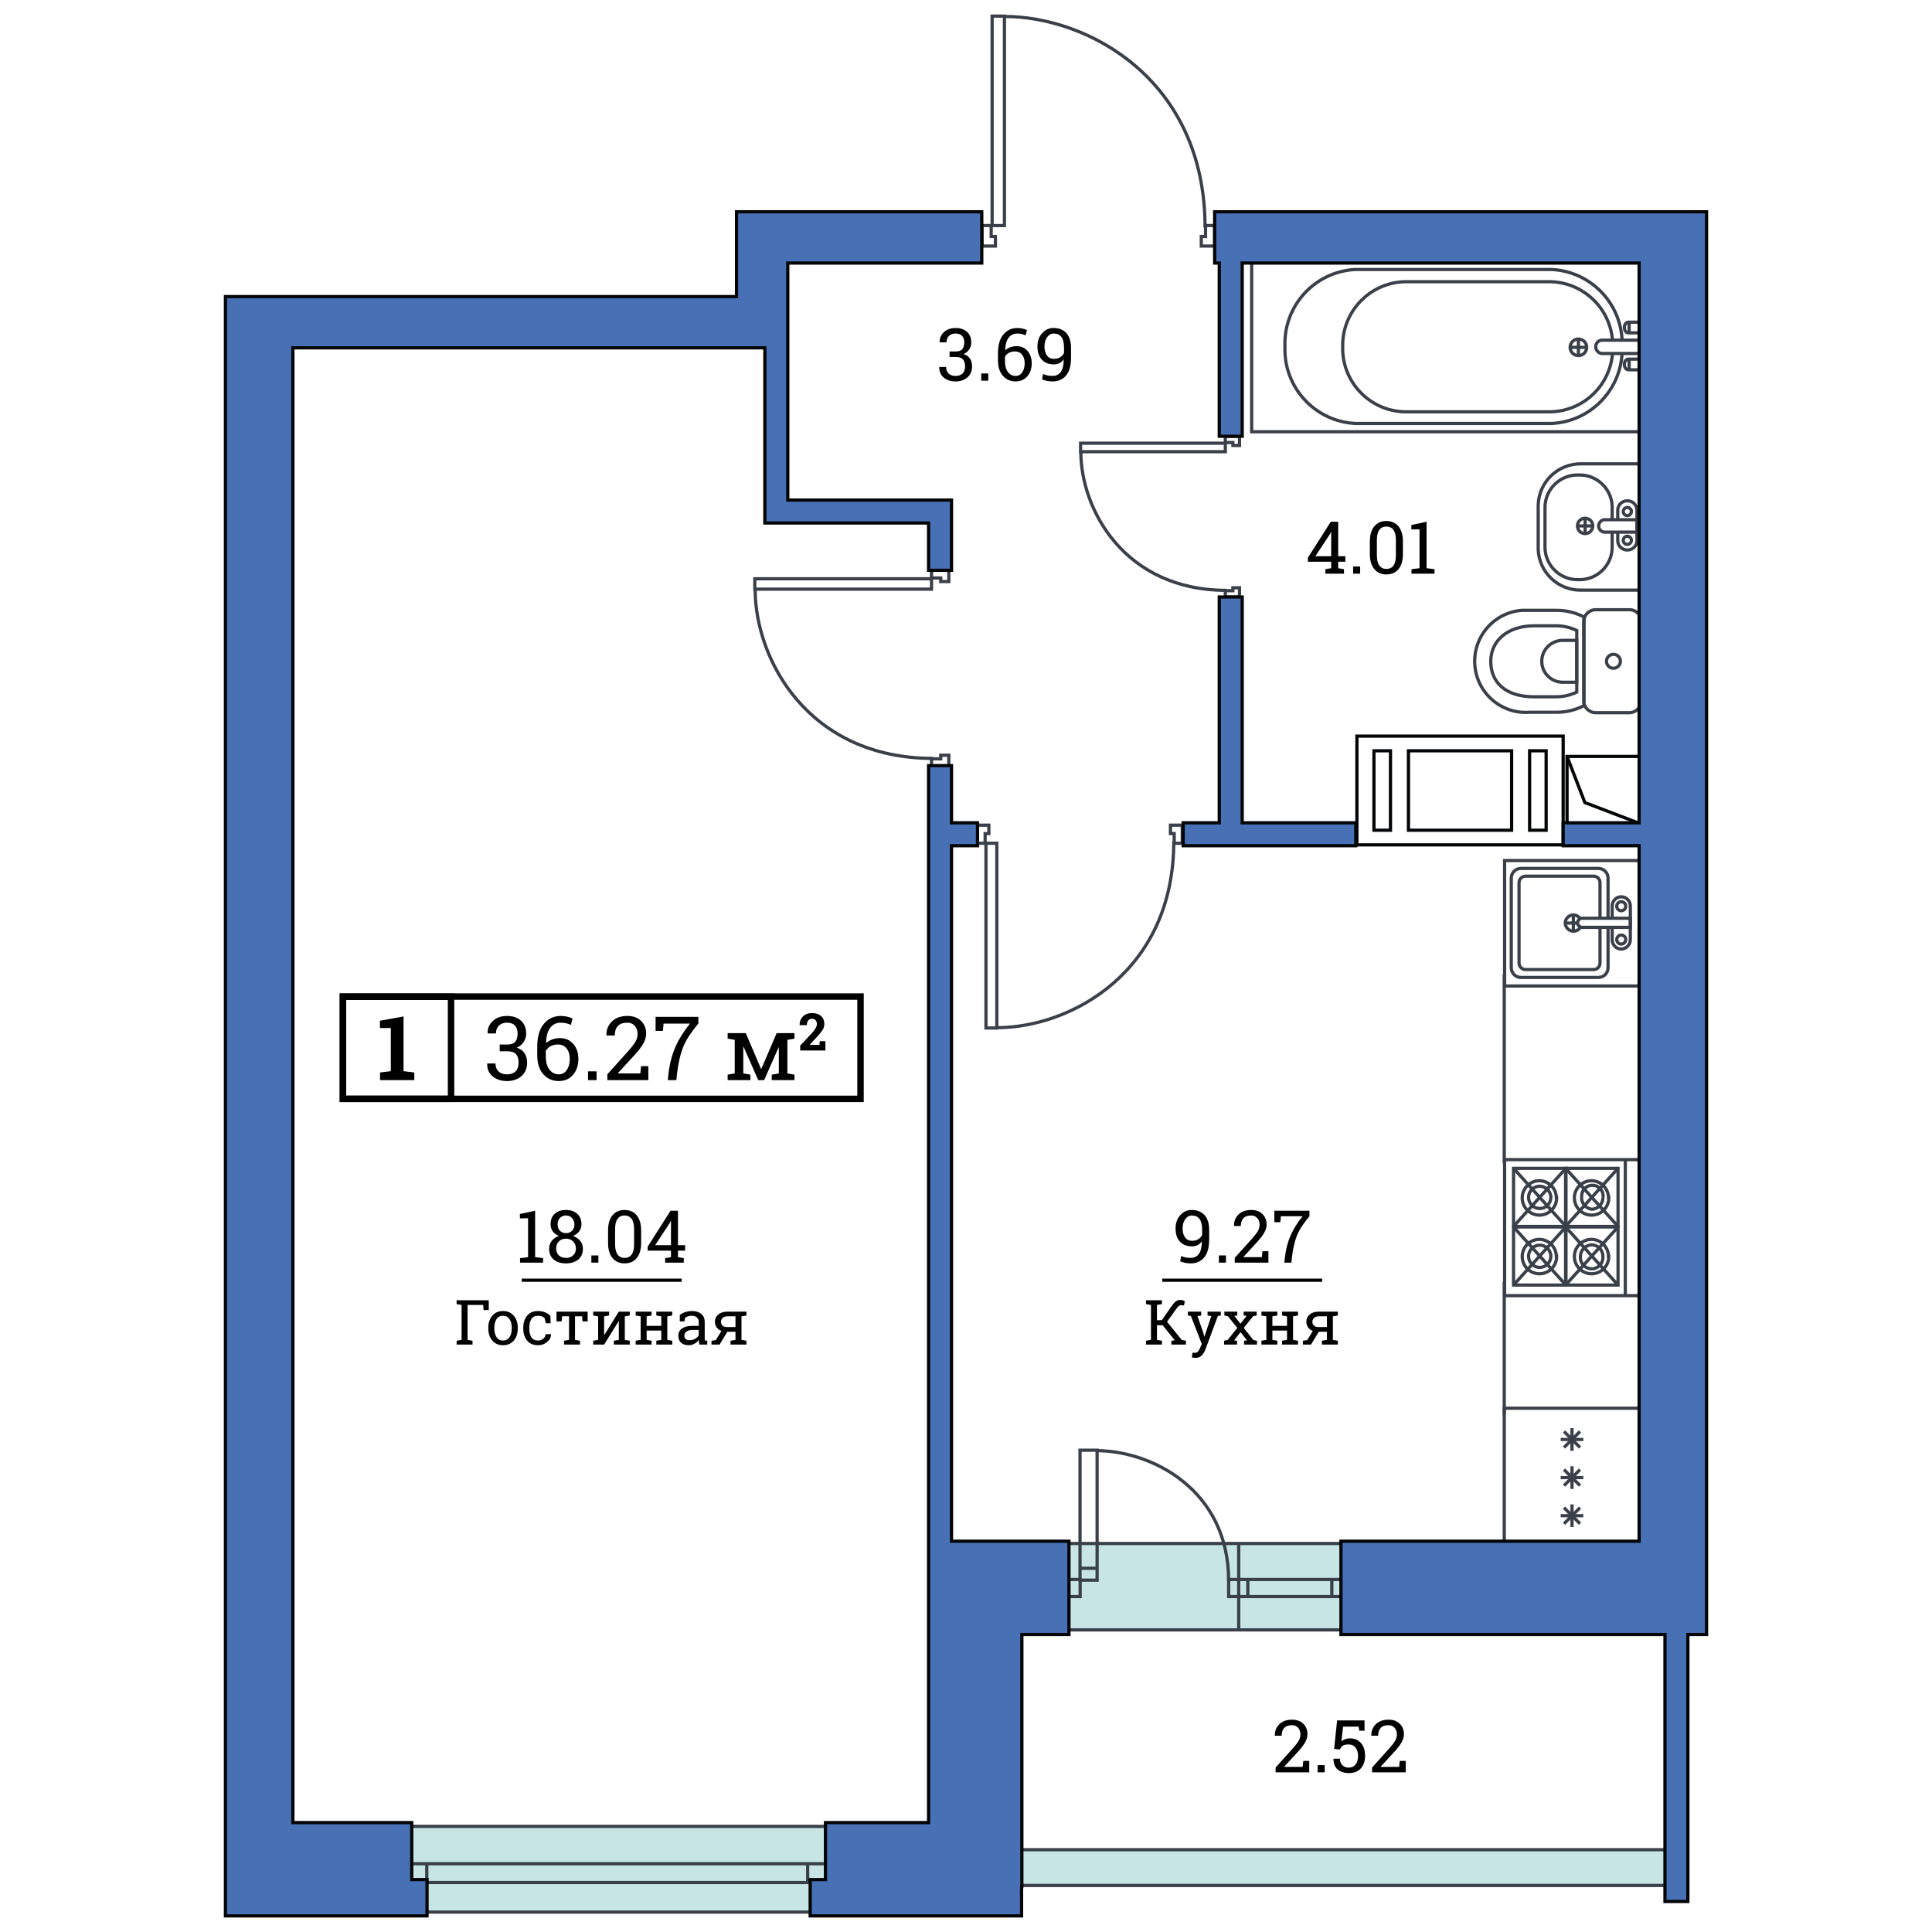 <?xml version="1.0" encoding="utf-8"?>
<!-- Generator: Adobe Illustrator 19.2.1, SVG Export Plug-In . SVG Version: 6.00 Build 0)  -->
<svg version="1.1" id="Layer_1" xmlns="http://www.w3.org/2000/svg" xmlns:xlink="http://www.w3.org/1999/xlink" x="0px" y="0px"
	 viewBox="0 0 600 600" style="enable-background:new 0 0 600 600;" xml:space="preserve">
<style type="text/css">
	.st0{fill:none;}
	.st1{fill:#C7E5E5;}
	.st2{fill:none;stroke:#3A4049;stroke-miterlimit:10;}
	.st3{fill:none;stroke:#030405;stroke-miterlimit:10;}
	.st4{fill:none;stroke:#000000;stroke-width:2;stroke-miterlimit:10;}
	.st5{fill:none;stroke:#000000;stroke-miterlimit:10;}
	.st6{fill:#4770B5;stroke:#030405;stroke-miterlimit:10;}
</style>
<rect class="st0" width="600" height="600"/>
<g>
	<g>
		<g>
			<path class="st1" d="M429.526,506.183h-107.69v-26.834h107.176c0.057,0.206,0.287,0.72,0.572,1.542L429.526,506.183
				L429.526,506.183z"/>
		</g>
	</g>
	<g>
		<g>
			<path class="st1" d="M264.174,593.815H120.127V567.2h143.357c0.076,0.204,0.383,0.714,0.765,1.53L264.174,593.815
				L264.174,593.815z"/>
		</g>
	</g>
	<g>
		<g>
			<path class="st1" d="M520.064,585.546H309.507v-11.103h209.55c0.112,0.085,0.56,0.298,1.119,0.638L520.064,585.546
				L520.064,585.546z"/>
		</g>
	</g>
	<g>
		<path class="st2" d="M381.568,490.943c0-28.28-23.881-40.43-41.059-40.43"/>
		<rect x="335.411" y="450.373" class="st2" width="5.307" height="40.361"/>
		<line class="st2" x1="340.796" y1="487.033" x2="335.434" y2="487.033"/>
		<rect x="381.568" y="490.523" class="st2" width="35.952" height="5.307"/>
		<rect x="330.146" y="490.524" class="st2" width="5.307" height="5.307"/>
		<line class="st2" x1="387.523" y1="495.908" x2="387.523" y2="490.545"/>
		<line class="st2" x1="384.694" y1="506.183" x2="384.694" y2="479.551"/>
		<line class="st2" x1="417.52" y1="479.349" x2="329.733" y2="479.349"/>
		<line class="st2" x1="417.362" y1="506.183" x2="329.575" y2="506.183"/>
		<line class="st2" x1="413.609" y1="495.908" x2="413.609" y2="490.545"/>
	</g>
	<g>
		<line class="st2" x1="258.189" y1="584.636" x2="125.107" y2="584.636"/>
		<line class="st2" x1="258.189" y1="593.815" x2="125.107" y2="593.815"/>
		<line class="st2" x1="258.189" y1="578.802" x2="125.107" y2="578.802"/>
		<line class="st2" x1="250.831" y1="584.636" x2="250.831" y2="578.802"/>
		<line class="st2" x1="132.543" y1="584.636" x2="132.543" y2="578.802"/>
		<line class="st2" x1="258.189" y1="567.199" x2="125.107" y2="567.199"/>
	</g>
	<g>
		<path class="st2" d="M500.672,161.336v-4.234c-0.292-5.489-4.907-9.744-10.402-9.589l0,0c-5.592-0.182-10.273,4.203-10.455,9.795
			c0,0.003,0,0.007,0,0.01v12.948c0.206,5.575,4.88,9.934,10.456,9.751l0,0c5.575,0.152,10.225-4.231,10.402-9.806v-4.698"/>
		<circle class="st2" cx="492.275" cy="163.332" r="2.384"/>
		<line class="st2" x1="492.275" y1="165.716" x2="492.275" y2="161.002"/>
		<line class="st2" x1="489.891" y1="163.332" x2="494.604" y2="163.332"/>
		<path class="st2" d="M502.405,165.52v2.471c0.059,1.594,1.384,2.848,2.98,2.817l0,0c1.595,0.031,2.921-1.223,2.98-2.817v-9.643
			c-0.059-1.594-1.384-2.848-2.98-2.817l0,0c-1.595-0.031-2.921,1.223-2.98,2.817v2.942"/>
		<path class="st2" d="M506.653,158.901c0.02-0.7-0.531-1.284-1.231-1.305c-0.7-0.02-1.284,0.531-1.304,1.231s0.53,1.283,1.23,1.304
			l0,0C506.04,160.133,506.613,159.593,506.653,158.901z"/>
		<path class="st2" d="M506.653,167.837c0.02-0.7-0.531-1.284-1.231-1.305c-0.7-0.02-1.284,0.531-1.304,1.231s0.53,1.283,1.23,1.304
			l0,0C506.04,169.069,506.613,168.529,506.653,167.837z"/>
		<path class="st2" d="M508.365,165.255h-10.239c-1.061-0.167-1.787-1.16-1.625-2.221c0.147-0.829,0.796-1.479,1.625-1.625h10.239
			V165.255z"/>
		<path class="st2" d="M491.137,183.268c-7.238,0.181-13.253-5.54-13.434-12.778c-0.001-0.02-0.001-0.041-0.001-0.061V156.94
			c0.148-7.269,6.161-13.042,13.43-12.894h0.006l0,0h19.124v39.223h-19.125V183.268z"/>
	</g>
	<g>
		<path class="st2" d="M491.935,219.125c-2.616,1.369-5.525,2.08-8.478,2.072h-8.384c-8.74,0.676-16.374-5.861-17.05-14.601
			c-0.676-8.74,5.861-16.374,14.601-17.05h10.833c2.952-0.008,5.862,0.704,8.478,2.072L491.935,219.125L491.935,219.125z"/>
		<path class="st2" d="M489.675,214.933c-2.069,0.999-4.344,1.499-6.641,1.46h-6.594c-9.184,0-13.47-4.71-13.47-11.021
			s5.134-11.021,13.47-11.021h6.594c2.297-0.039,4.572,0.461,6.641,1.46V214.933z"/>
		<path class="st2" d="M489.675,211.871h-4.38c-3.59-0.007-6.494-2.923-6.487-6.513c0.007-3.58,2.907-6.48,6.487-6.487h4.38V211.871
			z"/>
		<path class="st2" d="M509.786,193.032c-0.026-2.055-1.713-3.7-3.767-3.674h-0.001h-10.362c-2.054-0.053-3.762,1.57-3.815,3.624
			v0.002l0,0v24.68c0.026,2.055,1.713,3.7,3.767,3.674h0.001h10.268c2.054,0.053,3.762-1.57,3.815-3.624v-0.002l0,0L509.786,193.032
			z"/>
		<path class="st2" d="M503.239,205.372c0-1.197-0.97-2.167-2.167-2.167c-1.196,0-2.167,0.97-2.167,2.167s0.97,2.167,2.167,2.167
			l0,0C502.259,207.513,503.214,206.558,503.239,205.372z"/>
	</g>
	<g>
		<path class="st2" d="M503.744,105.418c-0.633-11.621-9.944-21.104-21.797-21.724h-61.078
			c-12.588,0.659-22.308,11.312-21.813,23.907l0,0c-0.495,12.595,9.226,23.249,21.813,23.907h61.078
			c11.818-0.618,21.108-10.047,21.791-21.62"/>
		<path class="st2" d="M500.758,105.448c-0.906-9.845-9.045-17.671-19.16-17.959h-45.372c-10.871,0.309-19.459,9.326-19.239,20.199
			l0,0c-0.268,10.887,8.34,19.931,19.228,20.199c0.004,0,0.008,0,0.012,0h45.372c10.133-0.244,18.297-8.09,19.169-17.954"/>
		<path class="st2" d="M510.261,107.689c0-1.132-0.864-2.05-1.93-2.05l0,0H497.53c-1.073,0-1.949,0.911-1.971,2.05l0,0
			c0.042,1.138,0.9,2.049,1.971,2.094h10.801C509.403,109.759,510.261,108.828,510.261,107.689z"/>
		<path class="st2" d="M510.261,113.186c0-0.916-0.561-1.658-1.253-1.658l0,0h-3.297c-0.692,0-1.253,0.742-1.253,1.658l0,0l0,0
			c0,0.916,0.561,1.658,1.253,1.658l0,0h3.297C509.7,114.844,510.261,114.101,510.261,113.186L510.261,113.186z"/>
		<line class="st2" x1="505.942" y1="114.844" x2="505.942" y2="111.528"/>
		<path class="st2" d="M510.261,101.712c0-0.916-0.561-1.658-1.253-1.658l0,0h-3.297c-0.692,0-1.253,0.742-1.253,1.658l0,0l0,0
			c0,0.916,0.561,1.658,1.253,1.658l0,0h3.297C509.7,103.37,510.261,102.627,510.261,101.712L510.261,101.712z"/>
		<line class="st2" x1="505.942" y1="103.37" x2="505.942" y2="100.054"/>
		<circle class="st2" cx="490.192" cy="107.863" r="2.574"/>
		<line class="st2" x1="490.192" y1="110.481" x2="490.192" y2="105.289"/>
		<line class="st2" x1="487.575" y1="107.863" x2="492.766" y2="107.863"/>
		<rect x="388.716" y="81.076" class="st2" width="121.544" height="53.007"/>
	</g>
	<g>
		<rect x="467.267" y="267.253" class="st2" width="41.979" height="38.95"/>
		<path class="st2" d="M499.392,288.203v12.357c0,1.653-1.34,2.992-2.992,2.992h-24.067c-1.653,0-2.992-1.34-2.992-2.992v-27.872
			c0-1.653,1.34-2.992,2.992-2.992H496.4c1.653,0,2.992,1.34,2.992,2.992v12.397"/>
		<path class="st2" d="M496.897,288.024v11.006c0.045,1.101-0.813,2.03-1.916,2.074h-0.003h-21.229
			c-1.126-0.022-2.021-0.95-1.999-2.074v-0.001l0,0v-24.855c-0.022-1.124,0.872-2.052,1.998-2.075l0,0h21.189
			c1.104,0.021,1.981,0.931,1.96,2.033c0,0.014-0.001,0.028-0.001,0.042l0.002,11.091"/>
		<path class="st2" d="M490.784,287.993c-0.427,0.704-1.195,1.18-2.078,1.195c-0.029,0.001-0.058,0.001-0.086,0
			c-1.374-0.044-2.478-1.148-2.522-2.522c0.005-1.393,1.138-2.518,2.531-2.513c0.823,0.003,1.553,0.4,2.011,1.012"/>
		<line class="st2" x1="488.619" y1="284.144" x2="488.619" y2="289.188"/>
		<line class="st2" x1="486.097" y1="286.666" x2="489.841" y2="286.666"/>
		<path class="st2" d="M500.674,285.06v-3.567c-0.071-1.58,1.152-2.919,2.733-2.99c0.03-0.001,0.059-0.002,0.089-0.003l0,0
			c1.582,0.022,2.846,1.322,2.824,2.904c0,0.03-0.001,0.059-0.003,0.089l0,0v10.217c0.048,1.613-1.209,2.966-2.821,3.035l0,0
			c-1.582-0.022-2.846-1.322-2.824-2.904c0-0.03,0.001-0.059,0.003-0.089l0,0v-3.601"/>
		<path class="st2" d="M506.317,285.17h-14.962c-0.779,0-1.411,0.632-1.411,1.411c0,0.779,0.632,1.411,1.411,1.411h14.962V285.17z"
			/>
		<circle class="st2" cx="503.496" cy="291.793" r="1.396"/>
		<circle class="st2" cx="503.496" cy="281.433" r="1.396"/>
	</g>
	<g>
		<rect x="467.267" y="360.14" class="st2" width="41.979" height="42.235"/>
		<line class="st2" x1="504.757" y1="360.14" x2="504.757" y2="402.375"/>
		<rect x="470.045" y="362.833" class="st2" width="16.287" height="18.04"/>
		<path class="st2" d="M483.426,371.938c0.047,2.951-2.307,5.381-5.258,5.428s-5.381-2.307-5.428-5.258
			c-0.047-2.95,2.306-5.38,5.257-5.428l0,0c2.918,0,5.297,2.34,5.344,5.258H483.426z"/>
		<path class="st2" d="M481.63,371.938c-0.047,1.912-1.635,3.423-3.547,3.376s-3.423-1.635-3.376-3.547
			c0.046-1.878,1.582-3.377,3.46-3.377C480.103,368.414,481.654,370.002,481.63,371.938L481.63,371.938z"/>
		<line class="st2" x1="470.045" y1="362.833" x2="486.29" y2="380.872"/>
		<line class="st2" x1="486.29" y1="362.833" x2="470.045" y2="380.872"/>
		<rect x="486.204" y="362.833" class="st2" width="16.287" height="18.04"/>
		<path class="st2" d="M499.627,371.938c0.047,2.951-2.307,5.381-5.258,5.428s-5.381-2.307-5.428-5.258
			c-0.047-2.95,2.306-5.38,5.257-5.428l0,0c2.918,0,5.297,2.34,5.344,5.258H499.627z"/>
		<path class="st2" d="M497.789,371.938c0.048,1.935-1.482,3.543-3.418,3.591h-0.002l0,0c-1.971-0.223-3.387-2.002-3.164-3.972
			v-0.003c-0.073-1.84,1.36-3.391,3.2-3.463c1.84-0.073,3.391,1.36,3.463,3.2c0.009,0.217-0.004,0.434-0.038,0.648h-0.041V371.938z"
			/>
		<line class="st2" x1="486.204" y1="362.833" x2="502.491" y2="380.872"/>
		<line class="st2" x1="502.491" y1="362.833" x2="486.204" y2="380.872"/>
		<rect x="470.045" y="381.044" class="st2" width="16.287" height="18.04"/>
		<path class="st2" d="M483.426,390.149c0.047,2.951-2.307,5.381-5.258,5.428s-5.381-2.307-5.428-5.258
			c-0.047-2.95,2.306-5.38,5.257-5.428l0,0c2.918,0,5.297,2.34,5.344,5.258H483.426z"/>
		<path class="st2" d="M481.63,390.149c-0.005,1.912-1.559,3.459-3.471,3.454c-1.906-0.005-3.449-1.548-3.454-3.454l0,0
			c0.005-1.912,1.559-3.459,3.471-3.454C480.082,386.699,481.625,388.243,481.63,390.149z"/>
		<line class="st2" x1="470.045" y1="381.044" x2="486.29" y2="399.083"/>
		<line class="st2" x1="486.29" y1="381.044" x2="470.045" y2="399.083"/>
		<rect x="486.204" y="381.044" class="st2" width="16.287" height="18.04"/>
		<path class="st2" d="M499.627,390.149c0.047,2.951-2.307,5.381-5.258,5.428s-5.381-2.307-5.428-5.258
			c-0.047-2.95,2.306-5.38,5.257-5.428l0,0c2.918,0,5.297,2.34,5.344,5.258H499.627z"/>
		<path class="st2" d="M497.789,390.149c0.213,1.924-1.173,3.657-3.098,3.87c-1.924,0.213-3.657-1.173-3.87-3.098
			c-0.028-0.257-0.028-0.516,0-0.773l0,0c0.023-1.934,1.572-3.502,3.505-3.548C496.262,386.624,497.812,388.213,497.789,390.149
			L497.789,390.149z"/>
		<line class="st2" x1="486.204" y1="381.044" x2="502.491" y2="399.083"/>
		<line class="st2" x1="502.491" y1="381.044" x2="486.204" y2="399.083"/>
	</g>
	<g>
		<rect x="467.159" y="437.334" class="st2" width="42.087" height="42.344"/>
		<g>
			<line class="st2" x1="488.202" y1="474.235" x2="488.202" y2="467.196"/>
			<line class="st2" x1="484.682" y1="470.715" x2="491.721" y2="470.715"/>
			<line class="st2" x1="490.69" y1="473.204" x2="485.713" y2="468.227"/>
			<line class="st2" x1="485.713" y1="473.204" x2="490.69" y2="468.227"/>
		</g>
		<g>
			<line class="st2" x1="488.202" y1="462.398" x2="488.202" y2="455.359"/>
			<line class="st2" x1="484.682" y1="458.879" x2="491.721" y2="458.879"/>
			<line class="st2" x1="490.69" y1="461.367" x2="485.713" y2="456.39"/>
			<line class="st2" x1="485.713" y1="461.367" x2="490.69" y2="456.39"/>
		</g>
		<g>
			<line class="st2" x1="488.202" y1="450.562" x2="488.202" y2="443.523"/>
			<line class="st2" x1="484.682" y1="447.042" x2="491.721" y2="447.042"/>
			<line class="st2" x1="490.69" y1="449.531" x2="485.713" y2="444.554"/>
			<line class="st2" x1="485.713" y1="449.531" x2="490.69" y2="444.554"/>
		</g>
	</g>
	<g>
		<rect x="486.659" y="234.913" class="st3" width="23.459" height="21.175"/>
		<polyline class="st3" points="510.118,256.088 492.19,249.237 486.659,234.913 		"/>
	</g>
	<g>
		<path d="M294.901,109.151h1.905c0.967,0,1.652-0.242,2.054-0.726c0.402-0.483,0.604-1.157,0.604-2.021
			c0-0.923-0.229-1.624-0.687-2.104c-0.458-0.479-1.133-0.72-2.027-0.72c-0.849,0-1.53,0.25-2.043,0.748
			c-0.513,0.499-0.77,1.161-0.77,1.988h-2.093l-0.022-0.066c-0.037-1.218,0.404-2.253,1.323-3.106
			c0.919-0.853,2.121-1.279,3.605-1.279c1.491,0,2.68,0.397,3.566,1.19c0.886,0.793,1.328,1.925,1.328,3.395
			c0,0.665-0.201,1.327-0.604,1.988s-1.006,1.165-1.81,1.512c0.967,0.317,1.652,0.816,2.054,1.495s0.604,1.44,0.604,2.281
			c0,1.47-0.481,2.625-1.445,3.467c-0.963,0.841-2.194,1.262-3.693,1.262c-1.477,0-2.695-0.396-3.655-1.19
			c-0.96-0.793-1.421-1.87-1.384-3.229l0.033-0.066h2.082c0,0.849,0.26,1.525,0.781,2.027s1.235,0.753,2.143,0.753
			c0.923,0,1.646-0.251,2.171-0.753c0.524-0.502,0.786-1.244,0.786-2.226c0-0.997-0.232-1.731-0.698-2.204
			c-0.465-0.472-1.2-0.708-2.204-0.708H294.9v-1.708H294.901z"/>
		<path d="M306.918,118.221h-2.182v-2.237h2.182V118.221z"/>
		<path d="M315.943,101.864c0.547,0,1.092,0.063,1.634,0.188c0.543,0.125,0.991,0.284,1.346,0.476l-0.421,1.628
			c-0.347-0.17-0.728-0.309-1.141-0.416s-0.886-0.161-1.418-0.161c-1.129,0-2.028,0.426-2.696,1.279s-1.024,2.139-1.068,3.859
			l0.044,0.044c0.413-0.384,0.919-0.688,1.518-0.914c0.598-0.225,1.244-0.338,1.938-0.338c1.44,0,2.588,0.499,3.444,1.495
			s1.285,2.259,1.285,3.788c0,1.669-0.456,3.029-1.368,4.081s-2.128,1.578-3.649,1.578c-1.572,0-2.875-0.572-3.909-1.716
			c-1.033-1.145-1.551-2.765-1.551-4.862v-2.171c0-2.555,0.562-4.5,1.684-5.836S314.179,101.864,315.943,101.864z M315.202,109.14
			c-0.746,0-1.381,0.149-1.905,0.449c-0.524,0.299-0.923,0.7-1.196,1.202v1.295c0,1.499,0.313,2.651,0.937,3.456
			c0.623,0.805,1.408,1.207,2.353,1.207c0.894,0,1.59-0.378,2.088-1.135s0.748-1.696,0.748-2.819c0-1.063-0.268-1.938-0.804-2.625
			C316.887,109.483,316.146,109.14,315.202,109.14z"/>
		<path d="M326.919,116.748c1.048,0,1.877-0.4,2.486-1.202c0.609-0.801,0.925-2.091,0.946-3.871l-0.044-0.055
			c-0.295,0.495-0.709,0.875-1.24,1.141s-1.13,0.399-1.794,0.399c-1.573,0-2.813-0.485-3.722-1.457
			c-0.908-0.971-1.362-2.335-1.362-4.092c0-1.683,0.485-3.062,1.457-4.136c0.971-1.074,2.15-1.611,3.538-1.611
			c1.684,0,3.011,0.526,3.981,1.578c0.971,1.052,1.456,2.608,1.456,4.668v2.913c0,2.518-0.519,4.386-1.556,5.604
			s-2.42,1.827-4.147,1.827c-0.562,0-1.136-0.054-1.723-0.161s-1.112-0.271-1.578-0.493l0.333-1.65
			c0.45,0.214,0.909,0.367,1.378,0.459S326.328,116.748,326.919,116.748z M327.273,111.443c0.805,0,1.475-0.173,2.01-0.521
			s0.921-0.79,1.157-1.329v-1.706c0-1.425-0.271-2.499-0.813-3.223c-0.543-0.724-1.335-1.085-2.376-1.085
			c-0.805,0-1.486,0.376-2.043,1.13c-0.558,0.753-0.837,1.72-0.837,2.901c0,1.159,0.259,2.088,0.775,2.786
			S326.372,111.443,327.273,111.443z"/>
	</g>
	<g>
		<path d="M415.585,172.736h2.226v1.706h-2.226v2.016l1.805,0.31v1.396h-5.78v-1.396l1.805-0.31v-2.016h-7.243v-1.229l7.11-11.174
			h2.304L415.585,172.736L415.585,172.736z M408.497,172.736h4.917v-7.586l-0.066-0.022l-0.222,0.587L408.497,172.736z"/>
		<path d="M422.407,178.163h-2.182v-2.237h2.182V178.163z"/>
		<path d="M435.686,172.016c0,2.06-0.458,3.638-1.373,4.734c-0.915,1.097-2.167,1.645-3.754,1.645c-1.58,0-2.832-0.55-3.755-1.65
			s-1.385-2.676-1.385-4.729v-3.821c0-2.053,0.458-3.631,1.374-4.735c0.915-1.104,2.163-1.655,3.743-1.655
			c1.587,0,2.843,0.552,3.766,1.655c0.923,1.104,1.384,2.682,1.384,4.735V172.016z M433.504,167.73c0-1.396-0.253-2.446-0.759-3.151
			s-1.242-1.058-2.209-1.058c-0.952,0-1.68,0.353-2.182,1.058s-0.753,1.755-0.753,3.151v4.729c0,1.396,0.254,2.45,0.764,3.162
			s1.24,1.068,2.193,1.068c0.967,0,1.699-0.354,2.198-1.063c0.498-0.709,0.747-1.765,0.747-3.167v-4.729H433.504z"/>
		<path d="M438.354,176.767l2.492-0.31v-12.083l-2.536,0.044v-1.362l4.718-1.019v14.419l2.481,0.31v1.396h-7.155L438.354,176.767
			L438.354,176.767z"/>
	</g>
	<g>
		<path d="M396.152,550.416v-1.495l5.283-5.87c0.944-1.056,1.585-1.894,1.921-2.514s0.504-1.255,0.504-1.905
			c0-0.804-0.236-1.481-0.708-2.032c-0.473-0.55-1.097-0.824-1.872-0.824c-1.115,0-1.935,0.284-2.459,0.853
			s-0.786,1.373-0.786,2.414h-2.093l-0.022-0.066c-0.037-1.388,0.423-2.555,1.379-3.5c0.956-0.944,2.283-1.417,3.981-1.417
			c1.454,0,2.612,0.423,3.472,1.268c0.86,0.846,1.291,1.922,1.291,3.229c0,0.879-0.261,1.758-0.781,2.636
			c-0.521,0.879-1.253,1.827-2.198,2.847l-4.242,4.618l0.022,0.056h5.726l0.178-1.85h1.85v3.555h-10.446V550.416z"/>
		<path d="M411.392,550.416h-2.182v-2.237h2.182V550.416z"/>
		<path d="M422.135,537.48l-0.211-1.251h-4.817l-0.521,4.529c0.332-0.251,0.707-0.46,1.124-0.626s0.899-0.256,1.445-0.271
			c1.484-0.015,2.652,0.47,3.505,1.451c0.854,0.982,1.279,2.304,1.279,3.965c0,1.617-0.434,2.916-1.301,3.898
			c-0.868,0.981-2.132,1.473-3.793,1.473c-1.366,0-2.502-0.373-3.406-1.118c-0.904-0.746-1.338-1.843-1.301-3.289l0.021-0.066h1.972
			c0,0.871,0.253,1.55,0.759,2.037s1.157,0.731,1.955,0.731c0.923,0,1.639-0.325,2.148-0.975c0.509-0.649,0.764-1.54,0.764-2.669
			c0-1.041-0.257-1.893-0.77-2.553c-0.514-0.661-1.224-0.991-2.132-0.991c-0.856,0-1.479,0.129-1.866,0.387
			c-0.388,0.259-0.67,0.654-0.848,1.186l-1.815-0.188l0.93-8.849h8.517v3.189L422.135,537.48L422.135,537.48z"/>
		<path d="M426.11,550.416v-1.495l5.282-5.87c0.945-1.056,1.586-1.894,1.922-2.514s0.504-1.255,0.504-1.905
			c0-0.804-0.236-1.481-0.709-2.032c-0.473-0.55-1.097-0.824-1.871-0.824c-1.115,0-1.935,0.284-2.459,0.853
			s-0.786,1.373-0.786,2.414h-2.094l-0.021-0.066c-0.037-1.388,0.422-2.555,1.379-3.5c0.956-0.944,2.283-1.417,3.981-1.417
			c1.454,0,2.611,0.423,3.472,1.268c0.86,0.846,1.29,1.922,1.29,3.229c0,0.879-0.26,1.758-0.78,2.636
			c-0.521,0.879-1.254,1.827-2.199,2.847l-4.241,4.618l0.022,0.056h5.726l0.177-1.85h1.85v3.555H426.11V550.416z"/>
	</g>
	<g>
		<rect x="106.492" y="309.492" class="st4" width="160.753" height="31.768"/>
		<rect x="106.492" y="309.539" class="st4" width="33.586" height="31.72"/>
		<g>
			<path d="M155.19,324.39h2.321c1.179,0,2.013-0.294,2.504-0.884c0.49-0.589,0.735-1.41,0.735-2.463
				c0-1.124-0.279-1.979-0.837-2.564c-0.558-0.584-1.381-0.877-2.47-0.877c-1.035,0-1.865,0.304-2.49,0.911
				c-0.625,0.607-0.938,1.415-0.938,2.423h-2.551l-0.027-0.081c-0.045-1.485,0.493-2.747,1.613-3.786s2.584-1.559,4.393-1.559
				c1.817,0,3.266,0.483,4.346,1.451c1.08,0.967,1.62,2.346,1.62,4.136c0,0.811-0.245,1.618-0.735,2.423
				c-0.491,0.806-1.226,1.42-2.207,1.842c1.179,0.388,2.013,0.995,2.504,1.822c0.49,0.828,0.735,1.755,0.735,2.78
				c0,1.791-0.587,3.198-1.761,4.225c-1.174,1.025-2.674,1.538-4.501,1.538c-1.799,0-3.284-0.483-4.454-1.45
				c-1.17-0.968-1.732-2.279-1.687-3.935l0.041-0.081h2.537c0,1.035,0.317,1.858,0.952,2.47c0.634,0.612,1.505,0.918,2.611,0.918
				c1.125,0,2.006-0.306,2.646-0.918c0.639-0.611,0.958-1.516,0.958-2.713c0-1.214-0.283-2.109-0.85-2.686
				c-0.567-0.575-1.462-0.863-2.686-0.863h-2.321L155.19,324.39L155.19,324.39z"/>
			<path d="M174.179,315.51c0.666,0,1.329,0.076,1.991,0.229c0.661,0.153,1.208,0.347,1.64,0.58l-0.513,1.984
				c-0.423-0.207-0.886-0.376-1.39-0.507c-0.504-0.13-1.08-0.195-1.728-0.195c-1.376,0-2.472,0.52-3.286,1.559
				s-1.249,2.607-1.303,4.703l0.054,0.055c0.504-0.468,1.12-0.839,1.849-1.113c0.729-0.274,1.516-0.412,2.362-0.412
				c1.754,0,3.153,0.607,4.197,1.822c1.043,1.215,1.565,2.753,1.565,4.615c0,2.034-0.556,3.691-1.667,4.974
				s-2.593,1.923-4.447,1.923c-1.917,0-3.504-0.697-4.764-2.092s-1.89-3.369-1.89-5.925v-2.646c0-3.112,0.684-5.483,2.052-7.112
				C170.27,316.324,172.029,315.51,174.179,315.51z M173.275,324.377c-0.909,0-1.683,0.182-2.321,0.546
				c-0.639,0.364-1.125,0.853-1.458,1.465v1.579c0,1.826,0.38,3.229,1.14,4.211c0.76,0.98,1.716,1.471,2.868,1.471
				c1.088,0,1.937-0.461,2.544-1.384c0.607-0.922,0.911-2.066,0.911-3.435c0-1.295-0.326-2.361-0.979-3.198
				S174.426,324.377,173.275,324.377z"/>
			<path d="M185.273,335.443h-2.659v-2.727h2.659V335.443z"/>
			<path d="M188.62,335.443v-1.822l6.438-7.152c1.152-1.287,1.932-2.308,2.342-3.063c0.409-0.756,0.614-1.53,0.614-2.321
				c0-0.981-0.288-1.807-0.864-2.477c-0.576-0.671-1.336-1.006-2.281-1.006c-1.358,0-2.357,0.347-2.996,1.039
				c-0.639,0.693-0.958,1.674-0.958,2.942h-2.551l-0.027-0.081c-0.045-1.691,0.515-3.113,1.68-4.265
				c1.165-1.151,2.782-1.728,4.852-1.728c1.772,0,3.183,0.515,4.231,1.545s1.573,2.342,1.573,3.935c0,1.07-0.317,2.142-0.952,3.212
				c-0.634,1.071-1.527,2.227-2.679,3.469l-5.169,5.628l0.027,0.067h6.977l0.216-2.254h2.254v4.332L188.62,335.443L188.62,335.443z"
				/>
			<path d="M216.88,317.885c-2.375,2.825-3.979,5.329-4.811,7.511c-0.833,2.182-1.433,4.825-1.802,7.929l-0.216,2.119h-2.659
				l0.216-2.119c0.378-3.095,1.111-5.861,2.2-8.3c1.088-2.438,2.578-4.818,4.467-7.14h-8.206l-0.203,2.254h-2.267v-4.346h13.28
				v2.092H216.88z"/>
			<path d="M236.355,331.961h0.081l4.764-11.12h3.333h2.2v1.714l-2.2,0.378v10.433l2.2,0.378v1.7h-7.058v-1.7l2.2-0.378v-8.058
				l-0.081-0.026l-4.48,10.162h-1.835l-4.562-10.379l-0.081,0.027v8.273l2.2,0.378v1.7h-7.059v-1.7l2.2-0.378v-10.433l-2.2-0.378
				v-1.714h2.2h3.428L236.355,331.961z"/>
			<path d="M248.509,326.239v-1.503l3.706-3.974c0.535-0.613,0.916-1.132,1.141-1.554s0.338-0.814,0.338-1.176
				c0-0.483-0.129-0.878-0.389-1.185s-0.628-0.46-1.105-0.46c-0.53,0-0.933,0.18-1.208,0.538c-0.275,0.359-0.413,0.839-0.413,1.437
				h-2.234l-0.016-0.047c-0.026-1.034,0.313-1.908,1.019-2.624c0.706-0.717,1.656-1.074,2.853-1.074c1.18,0,2.108,0.307,2.785,0.92
				c0.677,0.614,1.015,1.433,1.015,2.455c0,0.692-0.19,1.333-0.57,1.92c-0.38,0.588-1.011,1.354-1.893,2.298l-2.038,2.227
				l0.016,0.039h2.974l0.094-1.133h1.747v2.896L248.509,326.239L248.509,326.239z"/>
		</g>
		<g>
			<path d="M118.031,333.066l3.341-0.407v-13.39h-3.382V317l7.333-1.331v16.989l3.341,0.407v2.377h-10.633V333.066z"/>
		</g>
	</g>
	<g>
		<g>
			<path d="M161.508,390.728l2.492-0.31v-12.083l-2.536,0.044v-1.362l4.718-1.019v14.42l2.481,0.31v1.396h-7.155L161.508,390.728
				L161.508,390.728z"/>
			<path d="M180.579,380.206c0,0.842-0.236,1.578-0.709,2.21c-0.473,0.631-1.111,1.102-1.916,1.412
				c0.93,0.325,1.674,0.834,2.232,1.528c0.557,0.694,0.836,1.495,0.836,2.403c0,1.491-0.485,2.63-1.457,3.416
				c-0.971,0.787-2.231,1.18-3.782,1.18c-1.58,0-2.85-0.393-3.81-1.18c-0.96-0.786-1.439-1.925-1.439-3.416
				c0-0.908,0.273-1.709,0.819-2.403s1.285-1.203,2.215-1.528c-0.805-0.311-1.436-0.781-1.894-1.412
				c-0.458-0.632-0.687-1.368-0.687-2.21c0-1.417,0.438-2.512,1.312-3.283c0.875-0.771,2.029-1.157,3.461-1.157
				c1.418,0,2.575,0.386,3.472,1.157S180.579,378.789,180.579,380.206z M178.851,387.715c0-0.886-0.292-1.612-0.875-2.182
				c-0.583-0.568-1.322-0.853-2.215-0.853c-0.901,0-1.633,0.282-2.198,0.848c-0.565,0.564-0.847,1.294-0.847,2.187
				c0,0.916,0.279,1.634,0.836,2.154c0.558,0.521,1.301,0.781,2.232,0.781c0.908,0,1.646-0.263,2.215-0.787
				C178.567,389.34,178.851,388.623,178.851,387.715z M178.397,380.251c0-0.798-0.249-1.458-0.748-1.982
				c-0.498-0.524-1.127-0.786-1.888-0.786c-0.775,0-1.401,0.253-1.877,0.758c-0.476,0.506-0.714,1.176-0.714,2.011
				c0,0.819,0.24,1.477,0.72,1.971c0.48,0.495,1.111,0.742,1.894,0.742c0.768,0,1.396-0.247,1.883-0.742
				C178.153,381.728,178.397,381.07,178.397,380.251z"/>
			<path d="M185.829,392.123h-2.182v-2.237h2.182V392.123z"/>
			<path d="M199.107,385.977c0,2.06-0.458,3.638-1.373,4.734c-0.916,1.097-2.167,1.645-3.754,1.645c-1.58,0-2.832-0.55-3.754-1.65
				c-0.923-1.1-1.385-2.676-1.385-4.729v-3.821c0-2.052,0.458-3.63,1.374-4.734s2.163-1.655,3.743-1.655
				c1.587,0,2.843,0.552,3.766,1.655c0.923,1.104,1.384,2.683,1.384,4.734v3.821H199.107z M196.926,381.69
				c0-1.396-0.253-2.445-0.759-3.15s-1.242-1.058-2.209-1.058c-0.952,0-1.68,0.353-2.182,1.058s-0.753,1.755-0.753,3.15v4.729
				c0,1.395,0.254,2.449,0.764,3.161c0.509,0.713,1.24,1.069,2.193,1.069c0.967,0,1.7-0.354,2.198-1.063s0.748-1.765,0.748-3.167
				L196.926,381.69L196.926,381.69z"/>
			<path d="M210.548,386.696h2.226v1.706h-2.226v2.016l1.805,0.31v1.396h-5.781v-1.396l1.805-0.31v-2.016h-7.243v-1.229l7.11-11.175
				h2.304L210.548,386.696L210.548,386.696z M203.46,386.696h4.917v-7.586l-0.067-0.022l-0.221,0.587L203.46,386.696z"/>
		</g>
		<g>
			<path d="M141.809,416.377l1.541-0.265V405.27l-1.541-0.265v-1.2h9.981v3.044h-1.598l-0.142-1.579h-4.839v10.842l1.541,0.265
				v1.191h-4.943V416.377z"/>
			<path d="M151.648,412.36c0-1.513,0.41-2.759,1.229-3.738c0.819-0.98,1.931-1.47,3.336-1.47c1.412,0,2.529,0.488,3.351,1.465
				s1.233,2.225,1.233,3.743v0.208c0,1.524-0.41,2.772-1.229,3.743c-0.819,0.97-1.931,1.455-3.336,1.455
				c-1.418,0-2.537-0.486-3.355-1.46c-0.819-0.974-1.229-2.22-1.229-3.738V412.36z M153.51,412.568c0,1.084,0.228,1.979,0.685,2.685
				c0.457,0.705,1.136,1.059,2.037,1.059c0.882,0,1.553-0.354,2.013-1.059c0.46-0.706,0.69-1.601,0.69-2.685v-0.208
				c0-1.071-0.23-1.963-0.69-2.675c-0.46-0.713-1.137-1.068-2.032-1.068s-1.569,0.355-2.022,1.068
				c-0.454,0.712-0.681,1.604-0.681,2.675V412.568z"/>
			<path d="M167.093,416.312c0.618,0,1.161-0.19,1.63-0.572c0.47-0.381,0.704-0.849,0.704-1.403h1.673l0.019,0.057
				c0.031,0.882-0.361,1.665-1.177,2.349c-0.816,0.684-1.766,1.025-2.85,1.025c-1.487,0-2.623-0.485-3.408-1.455
				c-0.784-0.971-1.177-2.19-1.177-3.658v-0.397c0-1.455,0.394-2.67,1.182-3.644s1.922-1.46,3.403-1.46
				c0.819,0,1.555,0.135,2.207,0.406c0.652,0.271,1.192,0.643,1.621,1.115l0.085,2.269h-1.484l-0.406-1.607
				c-0.221-0.214-0.504-0.387-0.851-0.52c-0.346-0.132-0.737-0.198-1.172-0.198c-0.977,0-1.675,0.352-2.094,1.054
				c-0.419,0.703-0.628,1.564-0.628,2.585v0.397c0,1.046,0.208,1.917,0.624,2.613C165.411,415.963,166.11,416.312,167.093,416.312z"
				/>
			<path d="M182.51,407.341v3.044h-1.598l-0.142-1.598h-2.193v7.325l1.541,0.265v1.191h-4.943v-1.191l1.541-0.265v-7.325h-2.155
				l-0.142,1.598h-1.588v-3.044H182.51z"/>
			<path d="M189.155,407.341v1.2l-1.541,0.265v5.775l0.057,0.02l4.508-7.26h1.862h1.541v1.2l-1.541,0.265v7.307l1.541,0.265v1.191
				h-4.943v-1.191l1.541-0.265v-5.784l-0.057-0.02l-4.509,7.26h-3.393v-1.191l1.541-0.265v-7.307l-1.541-0.265v-1.2h3.393H189.155z"
				/>
			<path d="M197.416,408.541v-1.2h4.943v1.2l-1.541,0.265v2.959h4.546v-2.959l-1.541-0.265v-1.2h1.541h1.872h1.541v1.2l-1.541,0.265
				v7.307l1.541,0.265v1.191h-4.953v-1.191l1.541-0.265v-2.892h-4.546v2.892l1.541,0.265v1.191h-4.943v-1.191l1.541-0.265v-7.307
				L197.416,408.541z"/>
			<path d="M217.2,417.568c-0.057-0.277-0.101-0.526-0.132-0.747c-0.032-0.22-0.054-0.44-0.066-0.661
				c-0.359,0.46-0.808,0.843-1.347,1.148c-0.539,0.306-1.114,0.458-1.725,0.458c-1.065,0-1.875-0.26-2.429-0.779
				c-0.555-0.521-0.832-1.253-0.832-2.198c0-0.97,0.393-1.719,1.177-2.244c0.785-0.526,1.861-0.79,3.228-0.79h1.919v-1.19
				c0-0.599-0.189-1.073-0.567-1.423s-0.904-0.524-1.578-0.524c-0.467,0-0.878,0.06-1.234,0.18
				c-0.356,0.119-0.644,0.283-0.865,0.491l-0.198,1.078h-1.437v-1.985c0.466-0.372,1.03-0.67,1.692-0.894s1.38-0.335,2.155-0.335
				c1.159,0,2.098,0.296,2.817,0.888c0.718,0.593,1.078,1.44,1.078,2.543v4.925c0,0.132,0.001,0.262,0.004,0.388
				c0.003,0.126,0.011,0.252,0.024,0.378l0.756,0.104v1.191h-2.44V417.568z M214.203,416.207c0.618,0,1.182-0.147,1.692-0.444
				c0.511-0.296,0.876-0.652,1.097-1.067v-1.683h-1.985c-0.763,0-1.366,0.176-1.81,0.529s-0.667,0.781-0.667,1.285
				c0,0.447,0.139,0.789,0.416,1.025C213.223,416.089,213.642,416.207,214.203,416.207z"/>
			<path d="M226.869,416.377l1.541-0.265v-2.514h-2.524l-2.42,3.97h-2.505v-1.191l1.342-0.198l1.749-2.854
				c-0.649-0.233-1.148-0.602-1.498-1.105c-0.35-0.505-0.524-1.087-0.524-1.749c0-0.92,0.35-1.672,1.049-2.254
				c0.699-0.583,1.657-0.875,2.873-0.875h4.32h1.541v1.2l-1.541,0.265v7.307l1.541,0.265v1.191h-4.944L226.869,416.377
				L226.869,416.377z M223.901,410.488c0,0.454,0.156,0.842,0.468,1.163s0.776,0.482,1.394,0.482h2.647v-3.347h-2.458
				c-0.674,0-1.185,0.169-1.531,0.506C224.075,409.63,223.901,410.028,223.901,410.488z"/>
		</g>
		<path class="st5" d="M162.04,397.58h49.661"/>
	</g>
	<g>
		<g>
			<path d="M369.814,390.65c1.049,0,1.878-0.4,2.486-1.202c0.609-0.801,0.925-2.091,0.947-3.87l-0.044-0.056
				c-0.296,0.495-0.709,0.875-1.241,1.141c-0.531,0.266-1.129,0.398-1.794,0.398c-1.572,0-2.813-0.485-3.721-1.456
				s-1.362-2.335-1.362-4.092c0-1.684,0.485-3.063,1.456-4.137s2.15-1.611,3.539-1.611c1.683,0,3.01,0.525,3.981,1.578
				c0.971,1.052,1.456,2.608,1.456,4.668v2.913c0,2.518-0.519,4.385-1.557,5.604c-1.037,1.218-2.42,1.827-4.147,1.827
				c-0.561,0-1.135-0.054-1.722-0.16c-0.587-0.107-1.113-0.271-1.578-0.493l0.332-1.65c0.45,0.215,0.91,0.367,1.379,0.46
				S369.224,390.65,369.814,390.65z M370.169,385.345c0.805,0,1.475-0.173,2.011-0.521c0.535-0.347,0.921-0.789,1.157-1.328v-1.706
				c0-1.425-0.271-2.499-0.814-3.223s-1.334-1.085-2.375-1.085c-0.806,0-1.486,0.376-2.044,1.129
				c-0.558,0.754-0.836,1.721-0.836,2.902c0,1.159,0.259,2.087,0.775,2.785C368.56,384.996,369.269,385.345,370.169,385.345z"/>
			<path d="M380.724,392.123h-2.182v-2.237h2.182V392.123z"/>
			<path d="M383.47,392.123v-1.495l5.283-5.87c0.944-1.056,1.585-1.894,1.921-2.514s0.504-1.255,0.504-1.905
				c0-0.804-0.236-1.481-0.708-2.032c-0.473-0.55-1.097-0.824-1.872-0.824c-1.115,0-1.935,0.284-2.459,0.853
				s-0.786,1.373-0.786,2.414h-2.093l-0.022-0.066c-0.037-1.388,0.423-2.555,1.379-3.5c0.956-0.944,2.283-1.417,3.981-1.417
				c1.454,0,2.612,0.423,3.472,1.268c0.86,0.846,1.291,1.922,1.291,3.229c0,0.879-0.261,1.758-0.781,2.636
				c-0.521,0.879-1.253,1.827-2.198,2.847l-4.242,4.618l0.022,0.056h5.726l0.178-1.85h1.85v3.555H383.47V392.123z"/>
			<path d="M406.661,377.715c-1.949,2.318-3.266,4.373-3.948,6.163s-1.176,3.959-1.479,6.507l-0.177,1.738h-2.183l0.178-1.738
				c0.31-2.54,0.911-4.811,1.805-6.812s2.115-3.954,3.666-5.858h-6.733l-0.166,1.85h-1.86v-3.566h10.897V377.715z"/>
		</g>
		<g>
			<path d="M355.903,416.377l1.541-0.265V405.27l-1.541-0.265v-1.2h4.943v1.2l-1.541,0.265v4.736h1.503l3.11-4.48
				c0.511-0.706,0.954-1.187,1.333-1.441c0.378-0.256,0.815-0.383,1.313-0.383c0.296,0,0.547,0.036,0.752,0.108
				c0.204,0.072,0.42,0.178,0.647,0.316l-0.274,1.314c-0.17-0.032-0.32-0.059-0.449-0.081c-0.129-0.021-0.257-0.032-0.383-0.032
				c-0.296,0-0.547,0.078-0.751,0.236c-0.205,0.157-0.443,0.425-0.714,0.803l-2.959,4.121l4.575,5.652l1.295,0.236v1.191h-4.519
				v-1.191l1.05-0.132l-3.753-4.67h-1.777v4.537l1.541,0.265v1.191h-4.943v-1.189H355.903z"/>
			<path d="M379.137,408.541l-0.917,0.143l-3.894,10.454c-0.259,0.687-0.631,1.285-1.115,1.796c-0.485,0.51-1.138,0.766-1.957,0.766
				c-0.146,0-0.334-0.018-0.567-0.052c-0.233-0.035-0.413-0.068-0.539-0.1l0.189-1.465c-0.038-0.007,0.074,0,0.336,0.019
				c0.261,0.019,0.427,0.028,0.496,0.028c0.396,0,0.718-0.172,0.964-0.515c0.246-0.344,0.46-0.739,0.643-1.187l0.444-1.059
				l-3.374-8.678l-0.936-0.151v-1.2h4.13v1.2l-1.153,0.189l1.768,5.048l0.341,1.304h0.057l2.127-6.352l-1.163-0.189v-1.2h4.121
				v1.201H379.137z"/>
			<path d="M380.148,416.377l1.097-0.217l3.015-3.762l-2.921-3.64l-1.096-0.218v-1.2h4.008v1.2l-0.927,0.114l1.909,2.457
				l1.919-2.467l-0.917-0.104v-1.2h4.036v1.2l-1.097,0.218l-2.92,3.64l3.006,3.762l1.105,0.217v1.191h-4.008v-1.191l0.907-0.104
				l-2.004-2.571l-2.004,2.571l0.917,0.104v1.191h-4.026L380.148,416.377L380.148,416.377z"/>
			<path d="M391.746,408.541v-1.2h4.943v1.2l-1.54,0.265v2.959h4.546v-2.959l-1.54-0.265v-1.2h1.54h1.872h1.54v1.2l-1.54,0.265
				v7.307l1.54,0.265v1.191h-4.952v-1.191l1.54-0.265v-2.892h-4.546v2.892l1.54,0.265v1.191h-4.943v-1.191l1.541-0.265v-7.307
				L391.746,408.541z"/>
			<path d="M410.537,416.377l1.541-0.265v-2.514h-2.523l-2.42,3.97h-2.505v-1.191l1.342-0.198l1.749-2.854
				c-0.649-0.233-1.148-0.602-1.498-1.105c-0.35-0.505-0.524-1.087-0.524-1.749c0-0.92,0.35-1.672,1.049-2.254
				c0.699-0.583,1.657-0.875,2.873-0.875h4.32h1.541v1.2l-1.541,0.265v7.307l1.541,0.265v1.191h-4.944L410.537,416.377
				L410.537,416.377z M407.569,410.488c0,0.454,0.156,0.842,0.468,1.163c0.313,0.321,0.776,0.482,1.395,0.482h2.646v-3.347h-2.458
				c-0.674,0-1.185,0.169-1.531,0.506C407.743,409.63,407.569,410.028,407.569,410.488z"/>
		</g>
		<path class="st5" d="M360.946,397.58h49.661"/>
	</g>
	<g>
		<line class="st2" x1="520.139" y1="585.545" x2="314.365" y2="585.545"/>
		<line class="st2" x1="520.139" y1="574.443" x2="314.365" y2="574.443"/>
	</g>
	<g>
		<path class="st2" d="M373.074,76.413v-2.967h1.318v-3.403h2.828v6.37H373.074z"/>
		<path class="st2" d="M304.991,76.413v-6.37h2.828v3.403h1.318v2.967H304.991z"/>
		<path class="st2" d="M374.239,70.631c0-45.827-36.237-65.516-62.302-65.516"/>
		<rect x="308.113" y="5" class="st2" width="3.823" height="65.053"/>
	</g>
	<g>
		<path class="st2" d="M294.659,234.543h-2.503v1.112h-2.871v2.386h5.374V234.543z"/>
		<path class="st2" d="M294.659,177.108h-5.374v2.386h2.871v1.112h2.503V177.108z"/>
		<path class="st2" d="M289.781,235.525c-38.661,0-55.27-30.57-55.27-52.559"/>
		<rect x="234.413" y="179.741" class="st2" width="54.88" height="3.225"/>
	</g>
	<g>
		<path class="st2" d="M384.938,182.535h-2.05v0.911h-2.352v1.955h4.402L384.938,182.535L384.938,182.535z"/>
		<path class="st2" d="M384.938,135.481h-4.402v1.955h2.352v0.911h2.05L384.938,135.481L384.938,135.481z"/>
		<path class="st2" d="M380.941,183.34c-31.673,0-45.28-25.045-45.28-43.059"/>
		<rect x="335.582" y="137.639" class="st2" width="44.96" height="2.642"/>
	</g>
	<g>
		<path class="st2" d="M363.498,256.266v2.617h1.162v3.002h2.495v-5.619L363.498,256.266L363.498,256.266z"/>
		<path class="st2" d="M303.443,256.266v5.619h2.495v-3.002h1.162v-2.617L303.443,256.266L303.443,256.266z"/>
		<path class="st2" d="M364.526,261.366c0,40.424-31.964,57.791-54.956,57.791"/>
		<rect x="306.197" y="261.876" class="st2" width="3.372" height="57.382"/>
	</g>
	<line class="st2" x1="467.158" y1="398.052" x2="467.158" y2="439.396"/>
	<line class="st2" x1="467.158" y1="302.658" x2="467.158" y2="361.175"/>
	<g>
		<rect x="421.402" y="228.609" class="st3" width="64.053" height="33.775"/>
		<rect x="437.409" y="233.163" class="st3" width="32.037" height="24.668"/>
		<rect x="426.69" y="233.163" class="st3" width="5.134" height="24.668"/>
		<rect x="475.033" y="233.163" class="st3" width="5.134" height="24.668"/>
	</g>
	<g>
		<polygon class="st6" points="377.22,65.773 377.22,81.694 378.655,81.694 378.655,135.481 385.777,135.481 385.777,81.694 
			509.043,81.694 509.043,255.527 485.455,255.527 485.455,262.649 509.043,262.649 509.043,478.633 416.447,478.633 
			416.447,507.61 509.043,507.61 517.068,507.61 517.068,590.521 524.191,590.521 524.191,507.61 529.991,507.61 529.991,81.694 
			529.991,73.027 529.991,65.773 		"/>
		<polygon class="st6" points="237.532,157.261 237.532,162.421 288.376,162.421 288.376,177.108 295.498,177.108 295.498,162.421 
			295.498,158.86 295.498,155.299 244.655,155.299 244.655,100.63 244.655,98.937 244.655,81.694 304.901,81.694 304.901,65.773 
			228.734,65.773 228.734,71.615 228.734,81.694 228.734,92.105 90.957,92.105 81.267,92.105 70.009,92.105 70.009,595 72.568,595 
			90.957,595 106.086,595 127.872,595 132.621,595 132.621,583.725 127.872,583.725 127.872,566.023 90.957,566.023 90.957,108.026 
			237.532,108.026 237.532,155.299 		"/>
		<polygon class="st6" points="421.059,255.527 385.777,255.527 385.777,185.401 378.655,185.401 378.655,255.527 367.443,255.527 
			367.443,262.649 421.059,262.649 		"/>
		<polygon class="st6" points="295.498,262.649 303.574,262.649 303.574,255.527 295.498,255.527 295.498,237.767 288.376,237.767 
			288.376,490.943 288.376,499.759 288.376,566.023 256.356,566.023 256.356,583.725 251.608,583.725 251.608,595 256.356,595 
			278.142,595 317.258,595 317.258,585.874 317.353,585.874 317.353,507.61 331.974,507.61 331.974,478.633 295.498,478.633 		"/>
	</g>
</g>
</svg>
